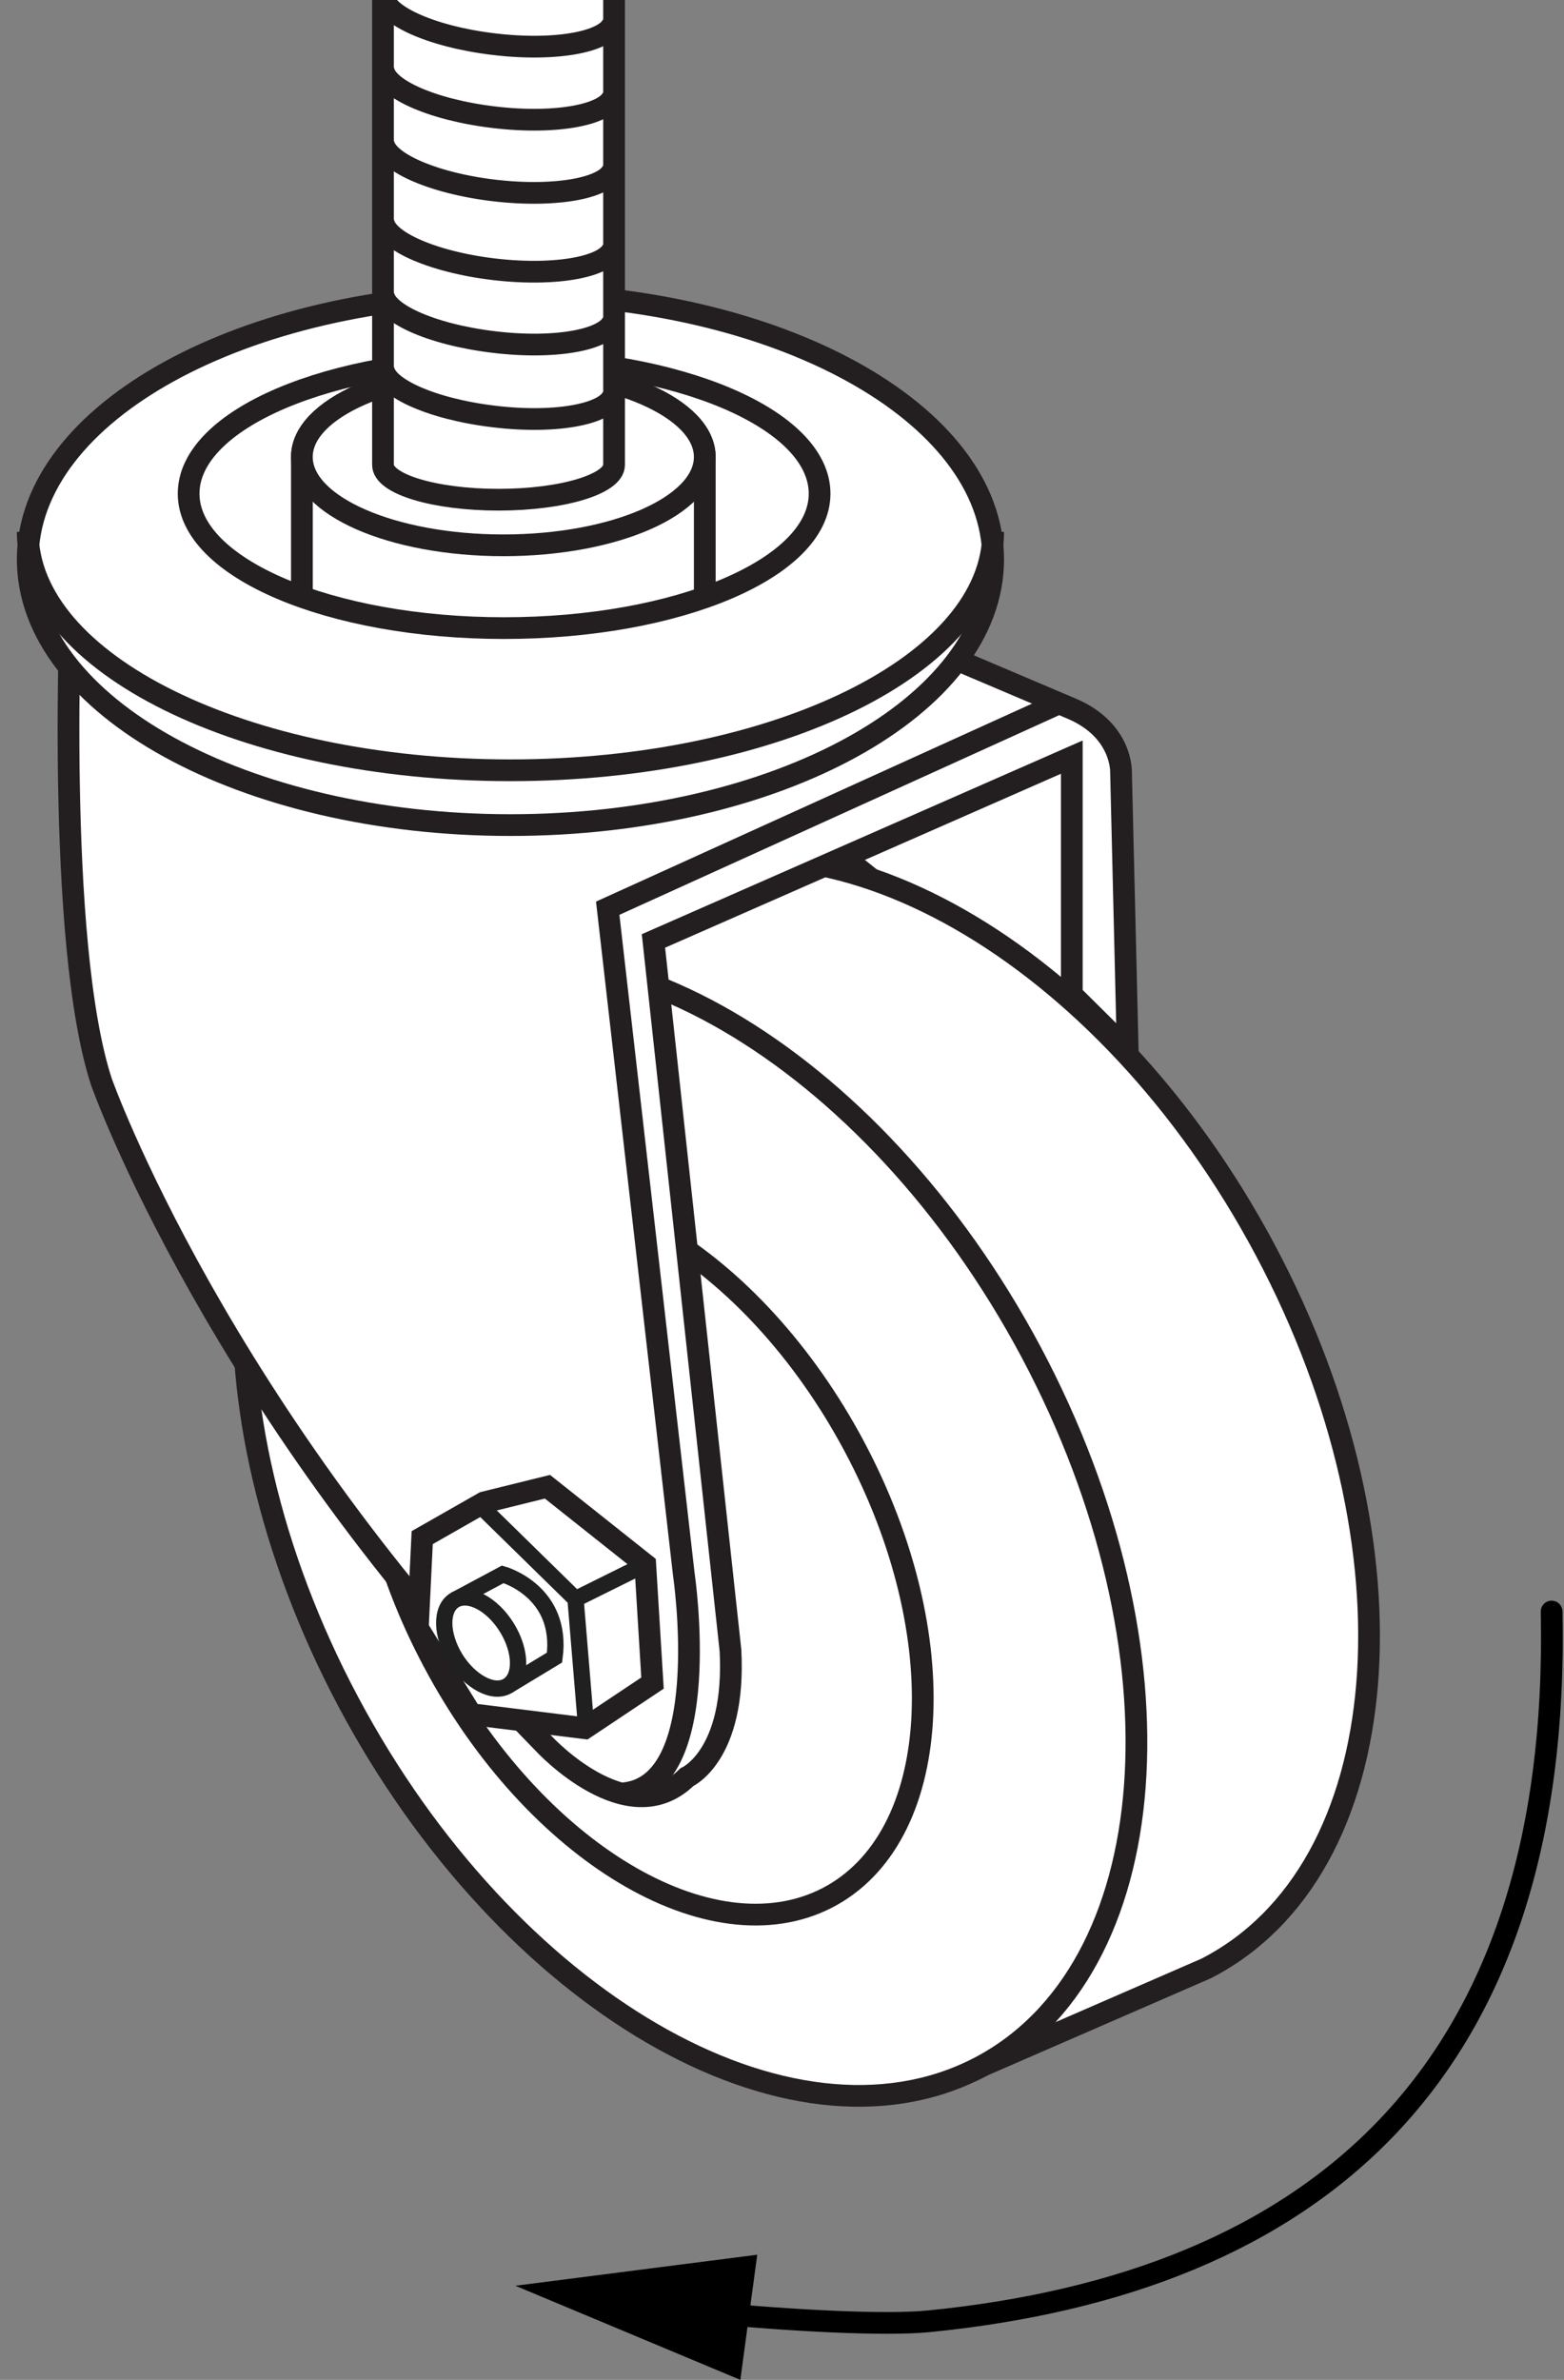 <?xml version="1.0" encoding="iso-8859-1"?>
<!-- Generator: Adobe Illustrator 28.1.0, SVG Export Plug-In . SVG Version: 6.00 Build 0)  -->
<svg version="1.1" id="image" xmlns="http://www.w3.org/2000/svg" xmlns:xlink="http://www.w3.org/1999/xlink" x="0px" y="0px"
	 width="57.584px" height="87.615px" viewBox="0 0 57.584 87.615" enable-background="new 0 0 57.584 87.615"
	 xml:space="preserve">
<rect x="0" y="0" width="57.584" height="87.615" fill="#808080" stroke="none"/>
<polygon fill="#FFFFFF" stroke="#231F20" stroke-width="0.8" points="38.726,26.476 29.726,30.476 39.726,38.475 
	40.726,28.476 "/>
<g>
	<defs>
		<rect id="SVGID_1_" width="57.584" height="78.599"/>
	</defs>
	<clipPath id="SVGID_00000037678251028975271350000009116092867063191212_">
		<use xlink:href="#SVGID_1_"  overflow="visible"/>
	</clipPath>
	
		<path clip-path="url(#SVGID_00000037678251028975271350000009116092867063191212_)" fill="#FFFFFF" stroke="#231F20" stroke-width="0.8" d="
		M44.404,72.471c7.054-3.611,8.033-15.459,2.178-26.456c-5.855-10.998-16.318-16.983-23.38-13.368l-8.188,3.557
		c-7.06,3.611-8.033,15.459-2.184,26.456c5.855,10.998,16.32,16.987,23.38,13.376L44.404,72.471z"/>
	
		<path clip-path="url(#SVGID_00000037678251028975271350000009116092867063191212_)" fill="#FFFFFF" stroke="#231F20" stroke-width="0.8" d="
		M12.83,62.659C18.685,73.657,29.057,79.692,35.996,76.143c6.948-3.557,7.824-15.351,1.976-26.352
		c-5.855-10.998-16.23-17.033-23.168-13.476C7.859,39.868,6.98,51.662,12.83,62.659z"/>
	
		<path clip-path="url(#SVGID_00000037678251028975271350000009116092867063191212_)" fill="#FFFFFF" stroke="#231F20" stroke-width="0.8" d="
		M15.963,61.185c3.713,6.99,10.204,10.882,14.482,8.692c4.273-2.194,4.733-9.631,1.012-16.621
		c-3.724-6.99-10.204-10.878-14.487-8.688C12.69,46.758,12.239,54.202,15.963,61.185z"/>
	
		<path clip-path="url(#SVGID_00000037678251028975271350000009116092867063191212_)" fill="#FFFFFF" stroke="#231F20" stroke-width="0.8" d="
		M39.463,26.092l-25.67-10.905L2.62,21.792c0,0-0.589,12.848,1.117,18.045c0,0,4.279,12.109,16.31,24.381
		c0,0,3.086,3.322,5.243,1.209c0,0,1.806-0.793,1.605-4.665l-2.836-26.121l15.403-6.767v8.738l2.058,2.04
		l-0.245-10.2C41.276,28.451,41.349,26.896,39.463,26.092z"/>
	
		<path clip-path="url(#SVGID_00000037678251028975271350000009116092867063191212_)" fill="#FFFFFF" stroke="#231F20" stroke-width="0.8" d="
		M1.021,20.591c0,5.404,7.957,9.785,17.77,9.785c9.821,0,17.776-4.38,17.776-9.785
		c0-5.401-7.955-9.777-17.776-9.777C8.978,10.814,1.021,15.19,1.021,20.591z"/>
	
		<path clip-path="url(#SVGID_00000037678251028975271350000009116092867063191212_)" fill="none" stroke="#231F20" stroke-width="0.8" d="
		M1.021,19.582c0,4.846,7.957,8.776,17.77,8.776c9.821,0,17.776-3.93,17.776-8.776"/>
	
		<path clip-path="url(#SVGID_00000037678251028975271350000009116092867063191212_)" fill="#FFFFFF" stroke="#231F20" stroke-width="0.8" d="
		M6.945,18.174c0,2.733,5.2,4.95,11.614,4.95s11.617-2.217,11.617-4.95c0-2.741-5.202-4.958-11.617-4.958
		S6.945,15.433,6.945,18.174z"/>
	
		<path clip-path="url(#SVGID_00000037678251028975271350000009116092867063191212_)" fill="none" stroke="#231F20" stroke-width="0.8" d="
		M25.949,22.069v-5.247c0-1.79-3.318-3.249-7.415-3.249s-7.419,1.459-7.419,3.249v5.147"/>
	
		<path clip-path="url(#SVGID_00000037678251028975271350000009116092867063191212_)" fill="#FFFFFF" stroke="#231F20" stroke-width="0.8" d="
		M11.114,16.823c0,1.798,3.322,3.253,7.419,3.253s7.415-1.455,7.415-3.253c0-1.79-3.318-3.249-7.415-3.249
		S11.114,15.033,11.114,16.823z"/>
	
		<path clip-path="url(#SVGID_00000037678251028975271350000009116092867063191212_)" fill="#FFFFFF" stroke="#231F20" stroke-width="0.8" d="
		M14.101-1.804c0-0.708,1.905-1.278,4.25-1.278c2.353,0,4.258,0.57,4.258,1.278V17.115
		c0,0.708-1.905,1.282-4.258,1.282c-2.345,0-4.25-0.574-4.25-1.282V-1.804z"/>
	
		<path clip-path="url(#SVGID_00000037678251028975271350000009116092867063191212_)" fill="#FFFFFF" stroke="#231F20" stroke-width="0.8" d="
		M14.101-1.804c0,0.708,1.905,1.278,4.25,1.278c2.353,0,4.258-0.57,4.258-1.278s-1.905-1.278-4.258-1.278
		C16.006-3.082,14.101-2.512,14.101-1.804z"/>
	
		<path clip-path="url(#SVGID_00000037678251028975271350000009116092867063191212_)" fill="none" stroke="#231F20" stroke-width="0.8" d="
		M14.119-0.233c-0.094,0.747,1.73,1.582,4.066,1.859c2.339,0.281,4.315-0.104,4.405-0.858"/>
	
		<path clip-path="url(#SVGID_00000037678251028975271350000009116092867063191212_)" fill="none" stroke="#231F20" stroke-width="0.8" d="
		M14.119,2.453c-0.094,0.754,1.73,1.586,4.066,1.863c2.339,0.281,4.315-0.108,4.405-0.855"/>
	
		<path clip-path="url(#SVGID_00000037678251028975271350000009116092867063191212_)" fill="none" stroke="#231F20" stroke-width="0.8" d="
		M14.119,5.148c-0.094,0.747,1.73,1.586,4.066,1.863c2.339,0.277,4.315-0.108,4.405-0.859"/>
	
		<path clip-path="url(#SVGID_00000037678251028975271350000009116092867063191212_)" fill="none" stroke="#231F20" stroke-width="0.8" d="
		M14.119,8.05c-0.094,0.751,1.73,1.586,4.066,1.863c2.339,0.277,4.315-0.108,4.405-0.855"/>
	
		<path clip-path="url(#SVGID_00000037678251028975271350000009116092867063191212_)" fill="none" stroke="#231F20" stroke-width="0.8" d="
		M14.119,10.737c-0.094,0.747,1.73,1.578,4.066,1.855c2.339,0.285,4.315-0.108,4.405-0.855"/>
	
		<path clip-path="url(#SVGID_00000037678251028975271350000009116092867063191212_)" fill="none" stroke="#231F20" stroke-width="0.8" d="
		M14.119,13.47c-0.094,0.754,1.73,1.586,4.066,1.863c2.339,0.285,4.315-0.108,4.405-0.855"/>
	
		<polygon clip-path="url(#SVGID_00000037678251028975271350000009116092867063191212_)" fill="#FFFFFF" stroke="#231F20" stroke-width="0.8" points="
		15.545,56.608 17.821,55.311 20.156,54.734 23.757,57.594 24.024,61.963 21.532,63.625 17.347,63.106 15.384,59.934 	
		"/>
	
		<polyline clip-path="url(#SVGID_00000037678251028975271350000009116092867063191212_)" fill="#FFFFFF" stroke="#202020" stroke-width="0.6" points="
		17.874,55.619 21.19,58.868 21.567,63.417 	"/>
	
		<line clip-path="url(#SVGID_00000037678251028975271350000009116092867063191212_)" fill="#FFFFFF" stroke="#202020" stroke-width="0.6" x1="21.19" y1="58.868" x2="23.757" y2="57.594"/>
	
		<path clip-path="url(#SVGID_00000037678251028975271350000009116092867063191212_)" fill="#FFFFFF" stroke="#202020" stroke-width="0.6" d="
		M16.744,58.906l1.768-0.947c0,0,2.231,0.616,1.905,3.064l-1.73,1.047"/>
	
		<path clip-path="url(#SVGID_00000037678251028975271350000009116092867063191212_)" fill="none" stroke="#231F20" stroke-width="0.8" d="
		M38.994,25.891L22.375,33.436l2.802,24.523c0,0,1.169,7.853-2.29,8.068"/>
	
		<path clip-path="url(#SVGID_00000037678251028975271350000009116092867063191212_)" fill="#FFFFFF" stroke="#202020" stroke-width="0.6" d="
		M16.765,61.054c0.538,0.866,1.397,1.324,1.921,1.016c0.528-0.316,0.516-1.274-0.022-2.148
		c-0.536-0.87-1.397-1.324-1.921-1.016C16.216,59.222,16.23,60.176,16.765,61.054z"/>
</g>
<g>
	<g>
		<path fill="none" stroke="#000000" stroke-width="0.8" stroke-linecap="round" stroke-miterlimit="10" d="M57.128,59.329
			c0.354,17.094-8.769,24.72-22.923,26.129c-1.608,0.16-4.975-0.017-8.21-0.323"/>
		<g>
			<polygon points="27.881,83.008 18.975,84.15 27.258,87.615 			"/>
		</g>
	</g>
</g>
</svg>
